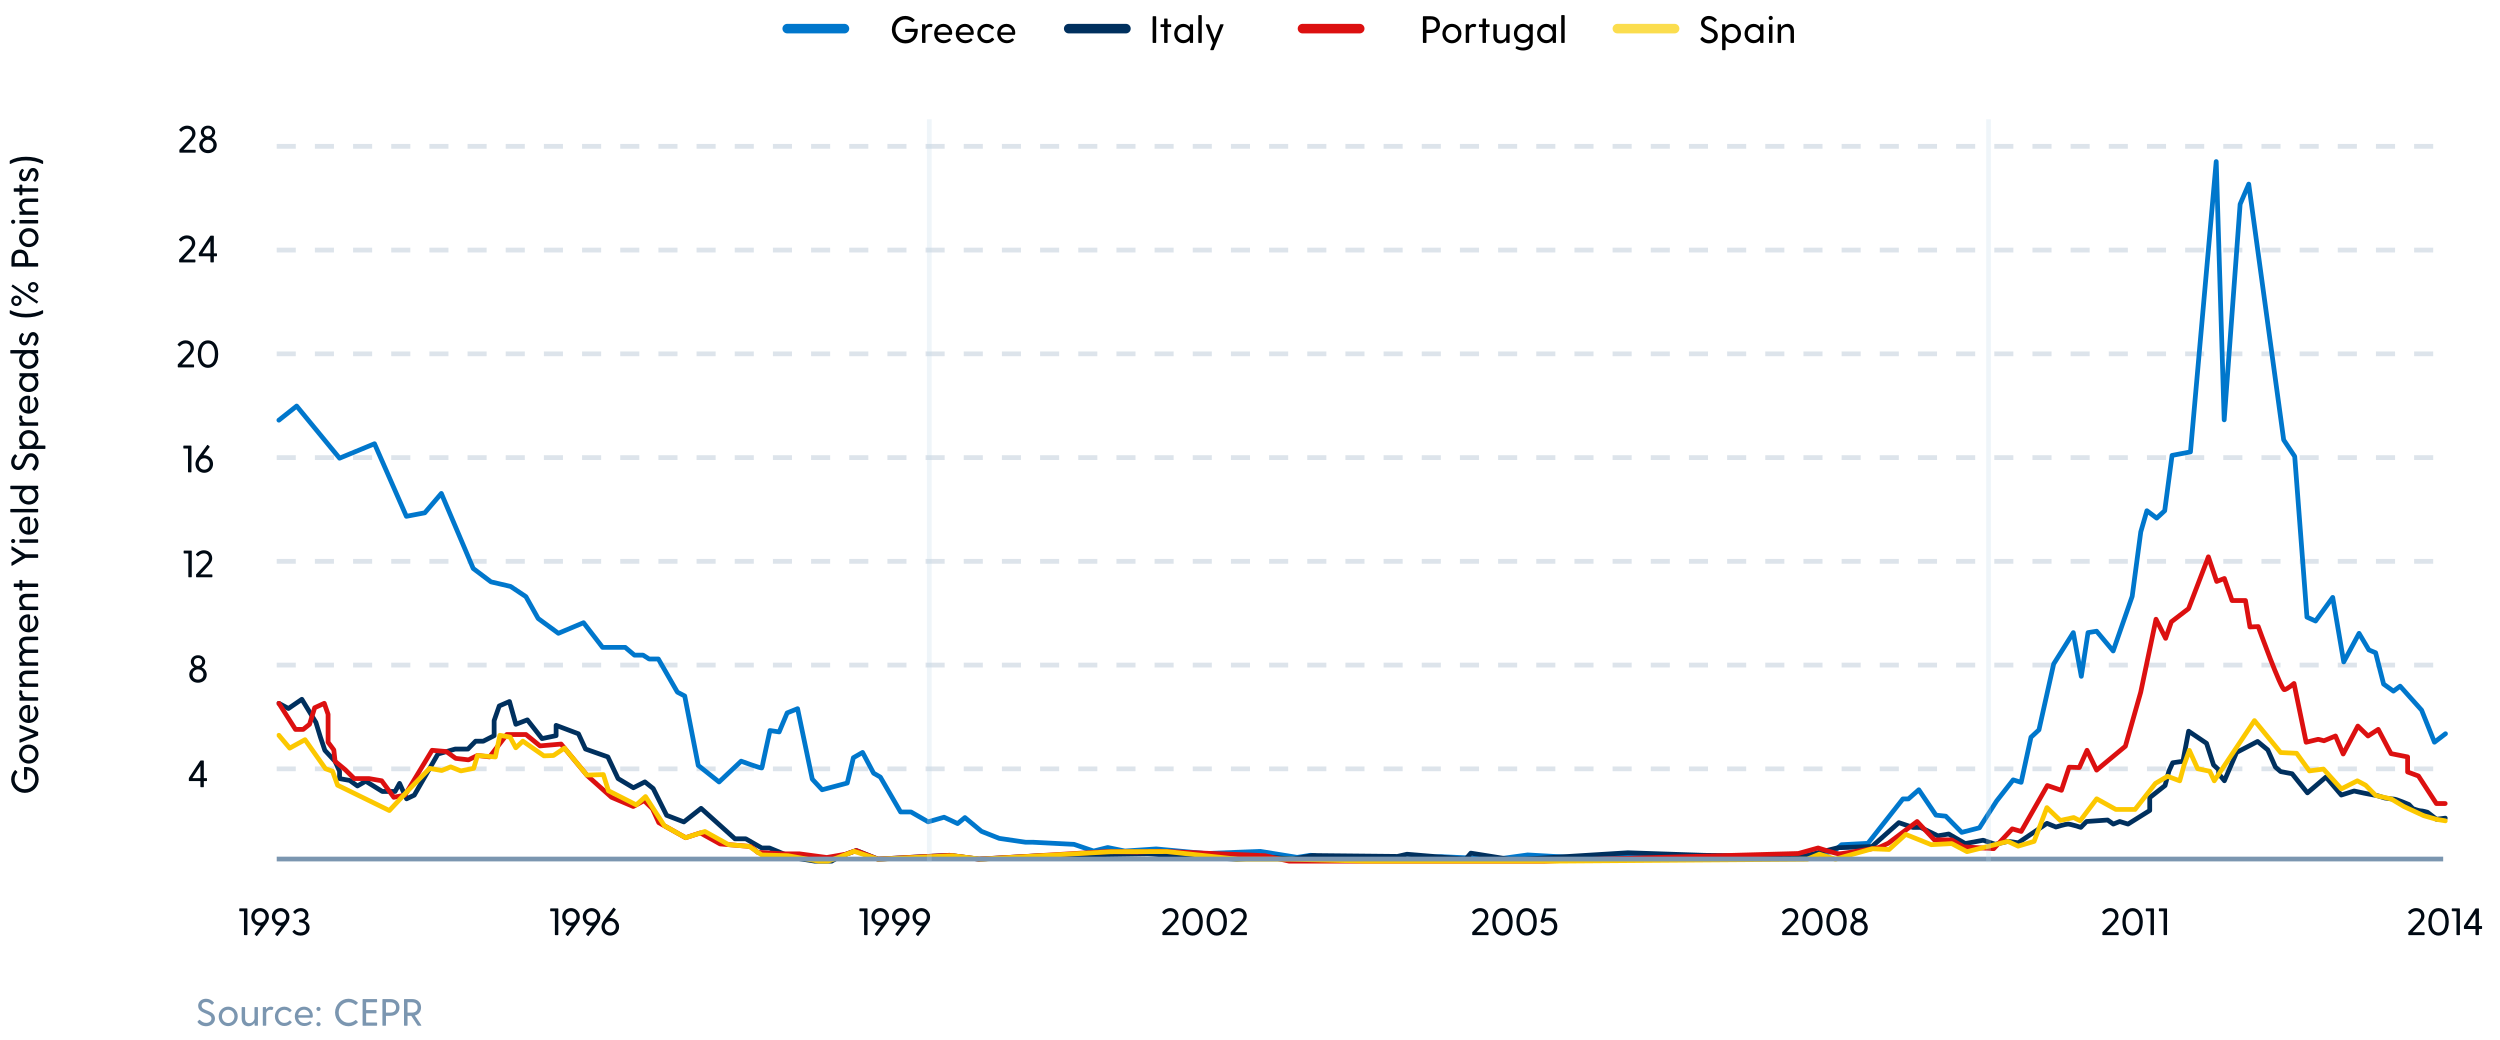 <?xml version="1.0" encoding="utf-8"?>
<svg xmlns="http://www.w3.org/2000/svg" width="524" height="218" viewBox="0 0 524 218" fill="none">
<rect width="524" height="218" fill="white"/>
<path d="M246.93 195.392H244.522L245.514 194.336C246.466 193.328 247.01 192.792 247.01 192.008C247.01 191.056 246.322 190.336 245.266 190.336C244.546 190.336 243.986 190.696 243.634 191.136C243.586 191.192 243.594 191.256 243.642 191.304L243.922 191.576C243.978 191.632 244.034 191.64 244.098 191.568C244.322 191.336 244.666 190.992 245.258 190.992C245.922 190.992 246.322 191.408 246.322 192.016C246.322 192.632 245.834 193.064 244.842 194.112L243.634 195.392V195.88C243.634 195.952 243.682 196 243.754 196H246.93C247.002 196 247.05 195.952 247.05 195.88V195.512C247.05 195.44 247.002 195.392 246.93 195.392Z" fill="#000913"/>
<path d="M249.973 190.336C248.733 190.336 247.837 191.36 247.837 193.224C247.837 195.08 248.733 196.104 249.973 196.104C251.213 196.104 252.109 195.08 252.109 193.224C252.109 191.36 251.213 190.336 249.973 190.336ZM249.973 190.992C250.877 190.992 251.413 191.864 251.413 193.224C251.413 194.576 250.877 195.448 249.973 195.448C249.061 195.448 248.525 194.576 248.525 193.224C248.525 191.864 249.061 190.992 249.973 190.992Z" fill="#000913"/>
<path d="M255.028 190.336C253.788 190.336 252.892 191.36 252.892 193.224C252.892 195.08 253.788 196.104 255.028 196.104C256.268 196.104 257.164 195.08 257.164 193.224C257.164 191.36 256.268 190.336 255.028 190.336ZM255.028 190.992C255.932 190.992 256.468 191.864 256.468 193.224C256.468 194.576 255.932 195.448 255.028 195.448C254.116 195.448 253.58 194.576 253.58 193.224C253.58 191.864 254.116 190.992 255.028 190.992Z" fill="#000913"/>
<path d="M261.235 195.392H258.827L259.819 194.336C260.771 193.328 261.315 192.792 261.315 192.008C261.315 191.056 260.627 190.336 259.571 190.336C258.851 190.336 258.291 190.696 257.939 191.136C257.891 191.192 257.899 191.256 257.947 191.304L258.227 191.576C258.283 191.632 258.339 191.64 258.403 191.568C258.627 191.336 258.971 190.992 259.563 190.992C260.227 190.992 260.627 191.408 260.627 192.016C260.627 192.632 260.139 193.064 259.147 194.112L257.939 195.392V195.88C257.939 195.952 257.987 196 258.059 196H261.235C261.307 196 261.355 195.952 261.355 195.88V195.512C261.355 195.44 261.307 195.392 261.235 195.392Z" fill="#000913"/>
<path d="M51.734 190.4H50.262C50.19 190.4 50.15 190.448 50.15 190.52V190.888C50.15 190.96 50.19 191.008 50.262 191.008H51.134V195.88C51.134 195.952 51.182 196 51.254 196H51.734C51.806 196 51.854 195.952 51.854 195.88V190.52C51.854 190.448 51.806 190.4 51.734 190.4Z" fill="#000913"/>
<path d="M54.519 190.336C53.479 190.336 52.671 191.16 52.671 192.192C52.671 193.24 53.495 194.032 54.543 194.032C54.591 194.032 54.639 194.032 54.687 194.024L53.399 195.72C53.351 195.784 53.367 195.84 53.423 195.888L53.743 196.16C53.807 196.216 53.863 196.2 53.911 196.136L55.815 193.592C56.199 193.088 56.359 192.648 56.359 192.192C56.359 191.16 55.551 190.336 54.519 190.336ZM54.519 193.384C53.863 193.384 53.367 192.88 53.367 192.192C53.367 191.496 53.863 190.992 54.519 190.992C55.167 190.992 55.663 191.496 55.663 192.192C55.663 192.88 55.167 193.384 54.519 193.384Z" fill="#000913"/>
<path d="M58.824 190.336C57.784 190.336 56.976 191.16 56.976 192.192C56.976 193.24 57.8 194.032 58.848 194.032C58.896 194.032 58.944 194.032 58.992 194.024L57.704 195.72C57.656 195.784 57.672 195.84 57.728 195.888L58.048 196.16C58.112 196.216 58.168 196.2 58.216 196.136L60.12 193.592C60.504 193.088 60.664 192.648 60.664 192.192C60.664 191.16 59.856 190.336 58.824 190.336ZM58.824 193.384C58.168 193.384 57.672 192.88 57.672 192.192C57.672 191.496 58.168 190.992 58.824 190.992C59.472 190.992 59.968 191.496 59.968 192.192C59.968 192.88 59.472 193.384 58.824 193.384Z" fill="#000913"/>
<path d="M63.808 193.008C64.336 192.76 64.648 192.328 64.648 191.784C64.648 190.936 63.904 190.336 63.032 190.336C62.408 190.336 61.864 190.64 61.504 191.072C61.456 191.128 61.464 191.192 61.512 191.24L61.784 191.496C61.84 191.552 61.896 191.568 61.96 191.496C62.176 191.248 62.512 190.984 63.008 190.984C63.544 190.984 63.992 191.296 63.992 191.84C63.992 192.328 63.624 192.728 62.8 192.752C62.72 192.752 62.68 192.808 62.68 192.88V193.216C62.68 193.288 62.72 193.336 62.8 193.336C63.64 193.36 64.184 193.736 64.184 194.408C64.184 195.032 63.712 195.448 62.968 195.448C62.368 195.448 62.024 195.184 61.8 194.944C61.736 194.88 61.68 194.888 61.624 194.944L61.344 195.2C61.296 195.248 61.288 195.312 61.336 195.368C61.704 195.816 62.264 196.104 62.976 196.104C64.088 196.104 64.888 195.4 64.888 194.448C64.888 193.736 64.432 193.248 63.808 193.008Z" fill="#000913"/>
<path d="M311.875 195.392H309.467L310.459 194.336C311.411 193.328 311.955 192.792 311.955 192.008C311.955 191.056 311.267 190.336 310.211 190.336C309.491 190.336 308.931 190.696 308.579 191.136C308.531 191.192 308.539 191.256 308.587 191.304L308.867 191.576C308.923 191.632 308.979 191.64 309.043 191.568C309.267 191.336 309.611 190.992 310.203 190.992C310.867 190.992 311.267 191.408 311.267 192.016C311.267 192.632 310.779 193.064 309.787 194.112L308.579 195.392V195.88C308.579 195.952 308.627 196 308.699 196H311.875C311.947 196 311.995 195.952 311.995 195.88V195.512C311.995 195.44 311.947 195.392 311.875 195.392Z" fill="#000913"/>
<path d="M314.919 190.336C313.679 190.336 312.783 191.36 312.783 193.224C312.783 195.08 313.679 196.104 314.919 196.104C316.159 196.104 317.055 195.08 317.055 193.224C317.055 191.36 316.159 190.336 314.919 190.336ZM314.919 190.992C315.823 190.992 316.359 191.864 316.359 193.224C316.359 194.576 315.823 195.448 314.919 195.448C314.007 195.448 313.471 194.576 313.471 193.224C313.471 191.864 314.007 190.992 314.919 190.992Z" fill="#000913"/>
<path d="M319.973 190.336C318.733 190.336 317.837 191.36 317.837 193.224C317.837 195.08 318.733 196.104 319.973 196.104C321.213 196.104 322.109 195.08 322.109 193.224C322.109 191.36 321.213 190.336 319.973 190.336ZM319.973 190.992C320.877 190.992 321.413 191.864 321.413 193.224C321.413 194.576 320.877 195.448 319.973 195.448C319.061 195.448 318.525 194.576 318.525 193.224C318.525 191.864 319.061 190.992 319.973 190.992Z" fill="#000913"/>
<path d="M324.596 192.312C324.22 192.312 323.9 192.432 323.724 192.56L324.132 191H325.972C326.044 191 326.092 190.952 326.092 190.88V190.52C326.092 190.448 326.044 190.4 325.972 190.4H323.74C323.668 190.4 323.628 190.44 323.612 190.504L322.916 193.144C322.9 193.216 322.932 193.264 322.996 193.296L323.364 193.44C323.428 193.472 323.484 193.456 323.524 193.4C323.812 193.056 324.164 192.944 324.516 192.944C325.092 192.944 325.724 193.44 325.724 194.168C325.724 194.928 325.132 195.44 324.492 195.44C323.972 195.44 323.652 195.184 323.452 194.944C323.396 194.88 323.34 194.88 323.276 194.928L322.948 195.176C322.892 195.216 322.876 195.272 322.924 195.336C323.172 195.704 323.74 196.096 324.484 196.096C325.548 196.096 326.42 195.36 326.42 194.168C326.42 193.08 325.564 192.312 324.596 192.312Z" fill="#000913"/>
<path d="M116.902 190.4H115.43C115.358 190.4 115.318 190.448 115.318 190.52V190.888C115.318 190.96 115.358 191.008 115.43 191.008H116.302V195.88C116.302 195.952 116.35 196 116.422 196H116.902C116.974 196 117.022 195.952 117.022 195.88V190.52C117.022 190.448 116.974 190.4 116.902 190.4Z" fill="#000913"/>
<path d="M119.687 190.336C118.647 190.336 117.839 191.16 117.839 192.192C117.839 193.24 118.663 194.032 119.711 194.032C119.759 194.032 119.807 194.032 119.855 194.024L118.567 195.72C118.519 195.784 118.535 195.84 118.591 195.888L118.911 196.16C118.975 196.216 119.031 196.2 119.079 196.136L120.983 193.592C121.367 193.088 121.527 192.648 121.527 192.192C121.527 191.16 120.719 190.336 119.687 190.336ZM119.687 193.384C119.031 193.384 118.535 192.88 118.535 192.192C118.535 191.496 119.031 190.992 119.687 190.992C120.335 190.992 120.831 191.496 120.831 192.192C120.831 192.88 120.335 193.384 119.687 193.384Z" fill="#000913"/>
<path d="M123.992 190.336C122.952 190.336 122.144 191.16 122.144 192.192C122.144 193.24 122.968 194.032 124.016 194.032C124.064 194.032 124.112 194.032 124.16 194.024L122.872 195.72C122.824 195.784 122.84 195.84 122.896 195.888L123.216 196.16C123.28 196.216 123.336 196.2 123.384 196.136L125.288 193.592C125.672 193.088 125.832 192.648 125.832 192.192C125.832 191.16 125.024 190.336 123.992 190.336ZM123.992 193.384C123.336 193.384 122.84 192.88 122.84 192.192C122.84 191.496 123.336 190.992 123.992 190.992C124.64 190.992 125.136 191.496 125.136 192.192C125.136 192.88 124.64 193.384 123.992 193.384Z" fill="#000913"/>
<path d="M127.89 192.408C127.842 192.408 127.794 192.408 127.746 192.416L129.034 190.72C129.082 190.656 129.066 190.6 129.01 190.552L128.69 190.28C128.626 190.224 128.57 190.24 128.522 190.304L126.618 192.848C126.234 193.352 126.074 193.792 126.074 194.248C126.074 195.28 126.882 196.104 127.914 196.104C128.954 196.104 129.762 195.28 129.762 194.248C129.762 193.2 128.938 192.408 127.89 192.408ZM127.914 195.448C127.266 195.448 126.77 194.944 126.77 194.248C126.77 193.56 127.266 193.056 127.914 193.056C128.57 193.056 129.066 193.56 129.066 194.248C129.066 194.944 128.57 195.448 127.914 195.448Z" fill="#000913"/>
<path d="M376.836 195.392H374.428L375.42 194.336C376.372 193.328 376.916 192.792 376.916 192.008C376.916 191.056 376.228 190.336 375.172 190.336C374.452 190.336 373.892 190.696 373.54 191.136C373.492 191.192 373.5 191.256 373.548 191.304L373.828 191.576C373.884 191.632 373.94 191.64 374.004 191.568C374.228 191.336 374.572 190.992 375.164 190.992C375.828 190.992 376.228 191.408 376.228 192.016C376.228 192.632 375.74 193.064 374.748 194.112L373.54 195.392V195.88C373.54 195.952 373.588 196 373.66 196H376.836C376.908 196 376.956 195.952 376.956 195.88V195.512C376.956 195.44 376.908 195.392 376.836 195.392Z" fill="#000913"/>
<path d="M379.88 190.336C378.64 190.336 377.744 191.36 377.744 193.224C377.744 195.08 378.64 196.104 379.88 196.104C381.12 196.104 382.016 195.08 382.016 193.224C382.016 191.36 381.12 190.336 379.88 190.336ZM379.88 190.992C380.784 190.992 381.32 191.864 381.32 193.224C381.32 194.576 380.784 195.448 379.88 195.448C378.968 195.448 378.432 194.576 378.432 193.224C378.432 191.864 378.968 190.992 379.88 190.992Z" fill="#000913"/>
<path d="M384.934 190.336C383.694 190.336 382.798 191.36 382.798 193.224C382.798 195.08 383.694 196.104 384.934 196.104C386.174 196.104 387.07 195.08 387.07 193.224C387.07 191.36 386.174 190.336 384.934 190.336ZM384.934 190.992C385.838 190.992 386.374 191.864 386.374 193.224C386.374 194.576 385.838 195.448 384.934 195.448C384.022 195.448 383.486 194.576 383.486 193.224C383.486 191.864 384.022 190.992 384.934 190.992Z" fill="#000913"/>
<path d="M389.653 196.104C390.645 196.104 391.485 195.44 391.485 194.416C391.485 193.672 390.997 193.112 390.429 192.888C390.885 192.64 391.157 192.192 391.157 191.712C391.157 190.992 390.565 190.336 389.653 190.336C388.741 190.336 388.149 190.992 388.149 191.712C388.149 192.192 388.421 192.64 388.885 192.888C388.309 193.112 387.821 193.672 387.821 194.416C387.821 195.44 388.661 196.104 389.653 196.104ZM389.653 192.576C389.173 192.576 388.781 192.2 388.789 191.72C388.789 191.28 389.125 190.912 389.653 190.912C390.181 190.912 390.517 191.28 390.525 191.72C390.525 192.2 390.133 192.576 389.653 192.576ZM389.653 195.448C388.997 195.448 388.525 195.024 388.525 194.4C388.525 193.728 389.045 193.296 389.653 193.296C390.269 193.296 390.789 193.728 390.789 194.4C390.789 195.032 390.309 195.448 389.653 195.448Z" fill="#000913"/>
<path d="M181.714 190.4H180.242C180.17 190.4 180.13 190.448 180.13 190.52V190.888C180.13 190.96 180.17 191.008 180.242 191.008H181.114V195.88C181.114 195.952 181.162 196 181.234 196H181.714C181.786 196 181.834 195.952 181.834 195.88V190.52C181.834 190.448 181.786 190.4 181.714 190.4Z" fill="#000913"/>
<path d="M184.499 190.336C183.459 190.336 182.651 191.16 182.651 192.192C182.651 193.24 183.475 194.032 184.523 194.032C184.571 194.032 184.619 194.032 184.667 194.024L183.379 195.72C183.331 195.784 183.347 195.84 183.403 195.888L183.723 196.16C183.787 196.216 183.843 196.2 183.891 196.136L185.795 193.592C186.179 193.088 186.339 192.648 186.339 192.192C186.339 191.16 185.531 190.336 184.499 190.336ZM184.499 193.384C183.843 193.384 183.347 192.88 183.347 192.192C183.347 191.496 183.843 190.992 184.499 190.992C185.147 190.992 185.643 191.496 185.643 192.192C185.643 192.88 185.147 193.384 184.499 193.384Z" fill="#000913"/>
<path d="M188.804 190.336C187.764 190.336 186.956 191.16 186.956 192.192C186.956 193.24 187.78 194.032 188.828 194.032C188.876 194.032 188.924 194.032 188.972 194.024L187.684 195.72C187.636 195.784 187.652 195.84 187.708 195.888L188.028 196.16C188.092 196.216 188.148 196.2 188.196 196.136L190.1 193.592C190.484 193.088 190.644 192.648 190.644 192.192C190.644 191.16 189.836 190.336 188.804 190.336ZM188.804 193.384C188.148 193.384 187.652 192.88 187.652 192.192C187.652 191.496 188.148 190.992 188.804 190.992C189.452 190.992 189.948 191.496 189.948 192.192C189.948 192.88 189.452 193.384 188.804 193.384Z" fill="#000913"/>
<path d="M193.109 190.336C192.069 190.336 191.261 191.16 191.261 192.192C191.261 193.24 192.085 194.032 193.133 194.032C193.181 194.032 193.229 194.032 193.277 194.024L191.989 195.72C191.941 195.784 191.957 195.84 192.013 195.888L192.333 196.16C192.397 196.216 192.453 196.2 192.501 196.136L194.405 193.592C194.789 193.088 194.949 192.648 194.949 192.192C194.949 191.16 194.141 190.336 193.109 190.336ZM193.109 193.384C192.453 193.384 191.957 192.88 191.957 192.192C191.957 191.496 192.453 190.992 193.109 190.992C193.757 190.992 194.253 191.496 194.253 192.192C194.253 192.88 193.757 193.384 193.109 193.384Z" fill="#000913"/>
<path d="M443.95 195.392H441.542L442.534 194.336C443.486 193.328 444.03 192.792 444.03 192.008C444.03 191.056 443.342 190.336 442.286 190.336C441.566 190.336 441.006 190.696 440.654 191.136C440.606 191.192 440.614 191.256 440.662 191.304L440.942 191.576C440.998 191.632 441.054 191.64 441.118 191.568C441.342 191.336 441.686 190.992 442.278 190.992C442.942 190.992 443.342 191.408 443.342 192.016C443.342 192.632 442.854 193.064 441.862 194.112L440.654 195.392V195.88C440.654 195.952 440.702 196 440.774 196H443.95C444.022 196 444.07 195.952 444.07 195.88V195.512C444.07 195.44 444.022 195.392 443.95 195.392Z" fill="#000913"/>
<path d="M446.993 190.336C445.753 190.336 444.857 191.36 444.857 193.224C444.857 195.08 445.753 196.104 446.993 196.104C448.233 196.104 449.129 195.08 449.129 193.224C449.129 191.36 448.233 190.336 446.993 190.336ZM446.993 190.992C447.897 190.992 448.433 191.864 448.433 193.224C448.433 194.576 447.897 195.448 446.993 195.448C446.081 195.448 445.545 194.576 445.545 193.224C445.545 191.864 446.081 190.992 446.993 190.992Z" fill="#000913"/>
<path d="M451.347 190.4H449.875C449.803 190.4 449.763 190.448 449.763 190.52V190.888C449.763 190.96 449.803 191.008 449.875 191.008H450.747V195.88C450.747 195.952 450.795 196 450.867 196H451.347C451.419 196 451.467 195.952 451.467 195.88V190.52C451.467 190.448 451.419 190.4 451.347 190.4Z" fill="#000913"/>
<path d="M454.089 190.4H452.617C452.545 190.4 452.505 190.448 452.505 190.52V190.888C452.505 190.96 452.545 191.008 452.617 191.008H453.489V195.88C453.489 195.952 453.537 196 453.609 196H454.089C454.161 196 454.209 195.952 454.209 195.88V190.52C454.209 190.448 454.161 190.4 454.089 190.4Z" fill="#000913"/>
<path d="M508.078 195.392H505.67L506.662 194.336C507.614 193.328 508.158 192.792 508.158 192.008C508.158 191.056 507.47 190.336 506.414 190.336C505.694 190.336 505.134 190.696 504.782 191.136C504.734 191.192 504.742 191.256 504.79 191.304L505.07 191.576C505.126 191.632 505.182 191.64 505.246 191.568C505.47 191.336 505.814 190.992 506.406 190.992C507.07 190.992 507.47 191.408 507.47 192.016C507.47 192.632 506.982 193.064 505.99 194.112L504.782 195.392V195.88C504.782 195.952 504.83 196 504.902 196H508.078C508.15 196 508.198 195.952 508.198 195.88V195.512C508.198 195.44 508.15 195.392 508.078 195.392Z" fill="#000913"/>
<path d="M511.122 190.336C509.882 190.336 508.986 191.36 508.986 193.224C508.986 195.08 509.882 196.104 511.122 196.104C512.362 196.104 513.258 195.08 513.258 193.224C513.258 191.36 512.362 190.336 511.122 190.336ZM511.122 190.992C512.026 190.992 512.562 191.864 512.562 193.224C512.562 194.576 512.026 195.448 511.122 195.448C510.21 195.448 509.674 194.576 509.674 193.224C509.674 191.864 510.21 190.992 511.122 190.992Z" fill="#000913"/>
<path d="M515.476 190.4H514.004C513.932 190.4 513.892 190.448 513.892 190.52V190.888C513.892 190.96 513.932 191.008 514.004 191.008H514.876V195.88C514.876 195.952 514.924 196 514.996 196H515.476C515.548 196 515.596 195.952 515.596 195.88V190.52C515.596 190.448 515.548 190.4 515.476 190.4Z" fill="#000913"/>
<path d="M520.125 194.096H519.581V190.52C519.581 190.448 519.533 190.4 519.461 190.4H518.957C518.893 190.4 518.853 190.424 518.813 190.48L516.477 194.024C516.445 194.08 516.437 194.12 516.437 194.176V194.592C516.437 194.664 516.485 194.712 516.557 194.712H518.861V195.88C518.861 195.952 518.909 196 518.981 196H519.461C519.533 196 519.581 195.952 519.581 195.88V194.712H520.125C520.197 194.712 520.245 194.664 520.245 194.592V194.216C520.245 194.144 520.197 194.096 520.125 194.096ZM518.861 194.096H517.181L518.861 191.528V194.096Z" fill="#000913"/>
<path d="M40.891 31.392H38.483L39.475 30.336C40.427 29.328 40.971 28.792 40.971 28.008C40.971 27.056 40.283 26.336 39.227 26.336C38.507 26.336 37.947 26.696 37.595 27.136C37.547 27.192 37.555 27.256 37.603 27.304L37.883 27.576C37.939 27.632 37.995 27.64 38.059 27.568C38.283 27.336 38.627 26.992 39.219 26.992C39.883 26.992 40.283 27.408 40.283 28.016C40.283 28.632 39.795 29.064 38.803 30.112L37.595 31.392V31.88C37.595 31.952 37.643 32 37.715 32H40.891C40.963 32 41.011 31.952 41.011 31.88V31.512C41.011 31.44 40.963 31.392 40.891 31.392Z" fill="#000913"/>
<path d="M43.598 32.104C44.59 32.104 45.43 31.44 45.43 30.416C45.43 29.672 44.942 29.112 44.374 28.888C44.83 28.64 45.102 28.192 45.102 27.712C45.102 26.992 44.51 26.336 43.598 26.336C42.686 26.336 42.094 26.992 42.094 27.712C42.094 28.192 42.366 28.64 42.83 28.888C42.254 29.112 41.766 29.672 41.766 30.416C41.766 31.44 42.606 32.104 43.598 32.104ZM43.598 28.576C43.118 28.576 42.726 28.2 42.734 27.72C42.734 27.28 43.07 26.912 43.598 26.912C44.126 26.912 44.462 27.28 44.47 27.72C44.47 28.2 44.078 28.576 43.598 28.576ZM43.598 31.448C42.942 31.448 42.47 31.024 42.47 30.4C42.47 29.728 42.99 29.296 43.598 29.296C44.214 29.296 44.734 29.728 44.734 30.4C44.734 31.032 44.254 31.448 43.598 31.448Z" fill="#000913"/>
<g clip-path="url(#clip0_10571_1842)">
<path d="M58 30.673L513 30.673" stroke="#7B96B0" stroke-opacity="0.25" stroke-miterlimit="10" stroke-dasharray="4 4"/>
<path d="M58 52.418L513 52.418" stroke="#7B96B0" stroke-opacity="0.25" stroke-miterlimit="10" stroke-dasharray="4 4"/>
<path d="M58 74.164L513 74.163" stroke="#7B96B0" stroke-opacity="0.25" stroke-miterlimit="10" stroke-dasharray="4 4"/>
<path d="M58 95.909L513 95.909" stroke="#7B96B0" stroke-opacity="0.25" stroke-miterlimit="10" stroke-dasharray="4 4"/>
<path d="M58 117.655L513 117.655" stroke="#7B96B0" stroke-opacity="0.25" stroke-miterlimit="10" stroke-dasharray="4 4"/>
<path d="M58 139.4L513 139.4" stroke="#7B96B0" stroke-opacity="0.25" stroke-miterlimit="10" stroke-dasharray="4 4"/>
<path d="M58 161.146L513 161.145" stroke="#7B96B0" stroke-opacity="0.25" stroke-miterlimit="10" stroke-dasharray="4 4"/>
<path d="M58.455 88.066L62.178 85.11L71.17 96.038L78.496 93.009L85.177 108.221L89.036 107.483L92.504 103.424L99.184 119.154L102.907 121.957L107.02 122.92L110.233 125.059L112.8 129.637L117.041 132.739L122.311 130.521L126.297 135.689H131.048L132.978 137.316H134.78L136.063 138.127H137.993L141.979 145.068L143.517 145.879L146.348 160.426L150.717 163.9L155.34 159.542C155.34 159.542 159.709 161.169 159.709 160.944C159.709 160.719 161.383 153.119 161.383 153.119L163.313 153.412L164.988 149.426L167.172 148.542L170.257 163.314L172.314 165.532L177.584 164.13L178.867 158.815L180.797 157.706L183.109 162.064L184.519 162.875L188.761 170.188H190.945L194.54 172.254L197.88 171.291L200.711 172.62L202.249 171.365L205.717 174.247L209.439 175.722L214.964 176.533H216.502L225.112 176.977L229.226 178.379L232.184 177.642L235.779 178.379L242.332 177.935L252.607 178.897L264.175 178.453L271.884 179.708L274.715 179.263L277.8 179.708L294.247 180.079L302.083 179.562L313.778 180.079L320.204 179.195L329.323 179.713L336.386 179.42L362.089 180.085L379.181 179.494L384.451 178.385L385.989 177.056L391.514 176.763L398.84 167.457H399.996L402.181 165.537L405.776 170.852L407.833 171.072L411.173 174.467L414.895 173.504L418.49 167.891L421.958 163.46L423.633 163.978L425.69 154.526L427.364 152.977L430.45 139.167L434.564 132.597L436.238 141.757L437.649 132.597L439.451 132.304L442.919 136.442L446.905 124.997L448.707 111.48L449.991 107.049L452.048 108.597L453.722 107.049L455.26 95.457L459.119 94.719L464.517 33.867L466.191 87.998L469.531 42.801L471.334 38.59L478.66 92.203L480.972 95.677L483.539 129.354L485.341 130.165L488.936 125.216L491.247 138.733L494.46 132.749L496.517 136.222L497.928 136.814L499.603 143.384L501.66 144.859L503.07 143.823L507.566 148.845L510.26 155.567L512.572 153.793" stroke="#0077CC" stroke-linecap="round" stroke-linejoin="round"/>
<path d="M58.455 147.422L60.457 148.5L63.27 146.575L66.219 151.424L67.156 154.5L68.094 157.272L70.232 159.579L71.17 161.656V163.194L73.309 163.581L74.92 164.737L76.658 163.738L80.135 165.893H82.811L83.748 164.198L85.222 167.431L86.833 166.662L91.785 158.046L95.398 157.005H98.074L99.685 155.352H101.296L103.571 154.196V151.042L104.645 147.966L106.784 147.04L108.122 151.811L110.534 150.885L113.61 154.808L116.559 154.191V152.036L121.246 153.804L122.72 156.995L127.408 158.648L129.547 163.188L132.759 165.114L135.171 163.884L136.91 165.27L139.722 170.889L143.335 172.275L146.949 169.429L154.048 175.816H156.323L159.672 177.741H161.283L166.107 179.739L172.269 180.739H173.88L176.019 179.509L179.495 178.28L184.046 180.079L192.884 179.588L199.045 179.279L205.207 180.079L218.058 179.358C218.058 179.358 239.747 178.971 240.548 178.971C241.349 178.971 244.562 179.279 244.562 179.279L259.288 180.079L266.25 179.661L270.938 180.079L275.07 179.316L292.89 179.509L294.902 179.049L307.216 180.079L308.29 178.819L316.19 180.079H319.667L341.219 178.74L357.283 179.279L377.798 179.535L385.27 177.678L392.369 177.427L397.994 172.426L400.943 173.426H402.554L406.167 175.194L408.442 174.807L411.919 176.805L415.669 176.114L418.208 176.962L420.884 176.345L423.023 176.653L429.048 172.573L430.923 173.342C430.923 173.342 432.934 172.725 433.462 172.725C433.99 172.725 436.138 173.415 436.138 173.415L437.34 172.186L441.754 171.877L442.955 172.725L444.293 172.186L446.031 172.725L450.582 169.879V167.185L453.795 164.648L454.596 161.645L455.397 159.877L457.536 159.569L458.737 153.26L462.487 155.797L463.961 160.338L465.035 161.337V162.184L466.237 163.644L468.776 157.717L473.19 155.41L475.329 157.178L476.94 160.793L478.014 161.719L480.426 162.179L483.639 166.181L487.525 162.869L490.738 166.641L493.414 165.794L495.552 166.254L498.365 166.793L499.839 167.253C499.839 167.253 501.177 167.483 501.714 167.483C502.251 167.483 504.927 168.639 504.927 168.639L505.728 169.487C505.728 169.487 506.929 169.947 507.339 169.947C507.748 169.947 508.813 170.256 508.813 170.256L510.688 171.715L512.536 171.485" stroke="#00305E" stroke-linecap="round" stroke-linejoin="round"/>
<path d="M58.455 147.422L61.932 152.883H63.543L64.881 151.805L65.955 148.343L67.966 147.417L68.767 149.724V155.572L69.968 157.188L70.232 159.574L72.371 161.342L74.246 163.188H77.322L79.998 163.649L82.537 167.111L84.868 166.662L90.565 157.261L93.541 157.523L95.525 158.956L98.201 159.265L100.076 158.339L102.615 158.648L106.229 153.955H110.242L113.191 156.341L117.605 155.954L123.094 162.571L128.181 167.111L132.732 169.037L135.007 167.807L136.746 169.502L138.084 172.426L143.708 175.581L146.785 174.581L150.935 176.888L157.361 177.427L158.835 178.656L164.214 178.965H167.536L173.297 179.734L177.265 179.043L179.45 178.269L184.001 180.069L198.991 179.268L205.152 180.069L215.364 179.493L231.929 178.499L238.491 178.578L243.178 178.426L265.131 179.352L271.293 180.738H317.082L335.021 180.079L376.924 178.892L381.074 177.736C381.074 177.736 384.824 178.965 385.489 178.965C386.153 178.965 393.789 177.657 393.789 177.657L395.801 176.731L401.826 172.191L405.439 176.036H409.052L411.592 177.495L417.881 177.882L421.767 173.729L423.642 174.268L429.13 164.648L432.079 165.647L433.69 160.798L435.829 160.876L437.44 157.261L439.451 161.415L445.476 156.414L448.689 145.105L451.902 129.793L453.913 133.795L455.115 130.332L458.728 127.56L462.878 116.71L464.617 121.868L466.228 121.251L467.839 125.87H470.651L471.588 131.41L473.327 131.331C473.327 131.331 478.151 144.717 478.815 144.566C479.479 144.414 480.826 143.258 480.826 143.258L483.366 155.572L485.905 154.955L487.106 155.263L489.518 154.264L491.129 158.036L494.205 152.187L496.344 154.264L498.483 152.878L501.159 157.957L504.636 158.648V161.802L506.911 162.649L510.661 168.419H512.509" stroke="#DC1010" stroke-linecap="round" stroke-linejoin="round"/>
<path d="M58.455 154.118L60.721 156.812L63.934 155.038L68.221 161.117L69.695 161.656L70.76 164.58L81.609 169.889L85.35 165.888L90.055 161.044L92.585 161.504L94.46 160.735L96.599 161.582L99.284 161.044L100.085 158.35L103.835 158.658L104.772 154.118L106.911 154.5L108.113 156.733L109.587 155.347L114.01 158.428L116.013 158.35L118.315 156.801L123.012 162.461L126.461 162.351L127.526 165.736L133.369 168.707L135.299 166.965L139.258 173.08L143.727 175.586L147.749 174.278L152.719 177.04L157.051 177.406L159.663 179.201L165.161 179.357L172.915 180.738L175.454 179.818L179.022 178.437L184.028 180.079L199.61 179.357L205.58 180.079L232.894 178.52L244.562 178.489L259.27 180.079H270.382L295.284 180.738L378.817 180.079L381.338 179.033L384.715 180.079L392.406 177.903L395.955 178.05L399.441 174.89L404.793 177.045L409.08 176.815L412.292 178.51L420.857 176.355L423.005 177.354L426.345 176.355L429.03 169.277L431.842 171.971L434.646 171.354L435.993 172.044L439.469 167.431L443.483 169.659H447.506L451.784 164.198L454.314 162.712L456.871 163.659L457.809 160.275L458.883 157.272L460.621 161.117L463.17 161.656L464.107 163.659L472.535 151.037L478.023 157.732L481.372 157.889L484.048 161.582L486.997 161.195L490.747 165.349L494.096 163.659L495.835 164.58L497.974 166.735L501.223 167.473L503.862 169.047L508.012 170.967L510.697 171.736L512.545 172.044" stroke="#FCC800" stroke-linecap="round" stroke-linejoin="round"/>
<path d="M58 180.055H512.09" stroke="#7B96B0" stroke-miterlimit="10"/>
<path opacity="0.25" d="M194.786 25V180.738" stroke="#C3D9E9" stroke-miterlimit="10"/>
<path opacity="0.25" d="M416.798 25V180.738" stroke="#C3D9E9" stroke-miterlimit="10"/>
</g>
<path d="M40.84 54.392H38.432L39.424 53.336C40.376 52.328 40.92 51.792 40.92 51.008C40.92 50.056 40.232 49.336 39.176 49.336C38.456 49.336 37.896 49.696 37.544 50.136C37.496 50.192 37.504 50.256 37.552 50.304L37.832 50.576C37.888 50.632 37.944 50.64 38.008 50.568C38.232 50.336 38.576 49.992 39.168 49.992C39.832 49.992 40.232 50.408 40.232 51.016C40.232 51.632 39.744 52.064 38.752 53.112L37.544 54.392V54.88C37.544 54.952 37.592 55 37.664 55H40.84C40.912 55 40.96 54.952 40.96 54.88V54.512C40.96 54.44 40.912 54.392 40.84 54.392Z" fill="#000913"/>
<path d="M45.364 53.096H44.819V49.52C44.819 49.448 44.772 49.4 44.7 49.4H44.196C44.132 49.4 44.092 49.424 44.051 49.48L41.715 53.024C41.684 53.08 41.675 53.12 41.675 53.176V53.592C41.675 53.664 41.724 53.712 41.795 53.712H44.099V54.88C44.099 54.952 44.148 55 44.219 55H44.7C44.772 55 44.819 54.952 44.819 54.88V53.712H45.364C45.435 53.712 45.483 53.664 45.483 53.592V53.216C45.483 53.144 45.435 53.096 45.364 53.096ZM44.099 53.096H42.419L44.099 50.528V53.096Z" fill="#000913"/>
<path d="M40.555 76.392H38.147L39.139 75.336C40.091 74.328 40.635 73.792 40.635 73.008C40.635 72.056 39.947 71.336 38.891 71.336C38.171 71.336 37.611 71.696 37.259 72.136C37.211 72.192 37.219 72.256 37.267 72.304L37.547 72.576C37.603 72.632 37.659 72.64 37.723 72.568C37.947 72.336 38.291 71.992 38.883 71.992C39.547 71.992 39.947 72.408 39.947 73.016C39.947 73.632 39.459 74.064 38.467 75.112L37.259 76.392V76.88C37.259 76.952 37.307 77 37.379 77H40.555C40.627 77 40.675 76.952 40.675 76.88V76.512C40.675 76.44 40.627 76.392 40.555 76.392Z" fill="#000913"/>
<path d="M43.598 71.336C42.358 71.336 41.462 72.36 41.462 74.224C41.462 76.08 42.358 77.104 43.598 77.104C44.838 77.104 45.734 76.08 45.734 74.224C45.734 72.36 44.838 71.336 43.598 71.336ZM43.598 71.992C44.502 71.992 45.038 72.864 45.038 74.224C45.038 75.576 44.502 76.448 43.598 76.448C42.686 76.448 42.15 75.576 42.15 74.224C42.15 72.864 42.686 71.992 43.598 71.992Z" fill="#000913"/>
<path d="M40.007 93.4H38.535C38.463 93.4 38.423 93.448 38.423 93.52V93.888C38.423 93.96 38.463 94.008 38.535 94.008H39.407V98.88C39.407 98.952 39.455 99 39.527 99H40.007C40.079 99 40.127 98.952 40.127 98.88V93.52C40.127 93.448 40.079 93.4 40.007 93.4Z" fill="#000913"/>
<path d="M42.784 95.408C42.736 95.408 42.688 95.408 42.64 95.416L43.928 93.72C43.976 93.656 43.96 93.6 43.904 93.552L43.584 93.28C43.52 93.224 43.464 93.24 43.416 93.304L41.512 95.848C41.128 96.352 40.968 96.792 40.968 97.248C40.968 98.28 41.776 99.104 42.808 99.104C43.848 99.104 44.656 98.28 44.656 97.248C44.656 96.2 43.832 95.408 42.784 95.408ZM42.808 98.448C42.16 98.448 41.664 97.944 41.664 97.248C41.664 96.56 42.16 96.056 42.808 96.056C43.464 96.056 43.96 96.56 43.96 97.248C43.96 97.944 43.464 98.448 42.808 98.448Z" fill="#000913"/>
<path d="M40.074 115.4H38.602C38.53 115.4 38.49 115.448 38.49 115.52V115.888C38.49 115.96 38.53 116.008 38.602 116.008H39.474V120.88C39.474 120.952 39.522 121 39.594 121H40.074C40.146 121 40.194 120.952 40.194 120.88V115.52C40.194 115.448 40.146 115.4 40.074 115.4Z" fill="#000913"/>
<path d="M44.395 120.392H41.987L42.979 119.336C43.931 118.328 44.475 117.792 44.475 117.008C44.475 116.056 43.787 115.336 42.731 115.336C42.011 115.336 41.451 115.696 41.099 116.136C41.051 116.192 41.059 116.256 41.107 116.304L41.387 116.576C41.443 116.632 41.499 116.64 41.563 116.568C41.787 116.336 42.131 115.992 42.723 115.992C43.387 115.992 43.787 116.408 43.787 117.016C43.787 117.632 43.299 118.064 42.307 119.112L41.099 120.392V120.88C41.099 120.952 41.147 121 41.219 121H44.395C44.467 121 44.515 120.952 44.515 120.88V120.512C44.515 120.44 44.467 120.392 44.395 120.392Z" fill="#000913"/>
<path d="M41.501 143.104C42.493 143.104 43.333 142.44 43.333 141.416C43.333 140.672 42.845 140.112 42.277 139.888C42.733 139.64 43.005 139.192 43.005 138.712C43.005 137.992 42.413 137.336 41.501 137.336C40.589 137.336 39.997 137.992 39.997 138.712C39.997 139.192 40.269 139.64 40.733 139.888C40.157 140.112 39.669 140.672 39.669 141.416C39.669 142.44 40.509 143.104 41.501 143.104ZM41.501 139.576C41.021 139.576 40.629 139.2 40.637 138.72C40.637 138.28 40.973 137.912 41.501 137.912C42.029 137.912 42.365 138.28 42.373 138.72C42.373 139.2 41.981 139.576 41.501 139.576ZM41.501 142.448C40.845 142.448 40.373 142.024 40.373 141.4C40.373 140.728 40.893 140.296 41.501 140.296C42.117 140.296 42.637 140.728 42.637 141.4C42.637 142.032 42.157 142.448 41.501 142.448Z" fill="#000913"/>
<path d="M43.266 163.096H42.722V159.52C42.722 159.448 42.674 159.4 42.602 159.4H42.098C42.034 159.4 41.994 159.424 41.954 159.48L39.618 163.024C39.586 163.08 39.578 163.12 39.578 163.176V163.592C39.578 163.664 39.626 163.712 39.698 163.712H42.002V164.88C42.002 164.952 42.05 165 42.122 165H42.602C42.674 165 42.722 164.952 42.722 164.88V163.712H43.266C43.338 163.712 43.386 163.664 43.386 163.592V163.216C43.386 163.144 43.338 163.096 43.266 163.096ZM42.002 163.096H40.322L42.002 160.528V163.096Z" fill="#000913"/>
<path d="M192.236 6.032H189.852C189.78 6.032 189.732 6.08 189.732 6.152V6.576C189.732 6.648 189.78 6.696 189.852 6.696H191.644C191.604 7.664 190.86 8.376 189.772 8.376C188.588 8.376 187.692 7.44 187.692 6.2C187.692 4.992 188.62 4.064 189.764 4.064C190.332 4.064 190.796 4.28 191.188 4.608C191.244 4.656 191.3 4.664 191.356 4.608L191.676 4.272C191.732 4.216 191.724 4.16 191.668 4.104C191.164 3.656 190.516 3.336 189.764 3.336C188.172 3.336 186.932 4.616 186.932 6.2C186.932 7.816 188.156 9.104 189.78 9.104C191.372 9.104 192.356 7.944 192.356 6.464V6.152C192.356 6.08 192.308 6.032 192.236 6.032Z" fill="black"/>
<path d="M195.438 5.136C195.326 5.048 195.15 4.992 194.95 4.992C194.51 4.992 194.19 5.224 193.974 5.56L193.942 5.2C193.934 5.128 193.894 5.08 193.822 5.08H193.382C193.31 5.08 193.262 5.128 193.262 5.2V8.88C193.262 8.952 193.31 9 193.382 9H193.862C193.934 9 193.982 8.952 193.982 8.88V6.52C193.982 6.016 194.35 5.648 194.838 5.648C194.998 5.648 195.078 5.68 195.15 5.696C195.23 5.712 195.278 5.704 195.31 5.632L195.462 5.272C195.494 5.208 195.486 5.168 195.438 5.136Z" fill="black"/>
<path d="M197.734 5C196.598 5 195.798 5.896 195.798 7.024C195.798 8.152 196.622 9.056 197.798 9.056C198.382 9.056 198.894 8.84 199.262 8.456C199.326 8.392 199.318 8.336 199.262 8.272L199.054 8.08C198.99 8.024 198.942 8.04 198.886 8.088C198.622 8.296 198.318 8.432 197.878 8.432C197.102 8.432 196.606 7.968 196.502 7.304H199.334C199.542 7.304 199.574 7.168 199.574 6.888C199.574 5.896 198.862 5 197.734 5ZM197.734 5.632C198.406 5.632 198.894 6.12 198.942 6.784H196.502C196.582 6.104 197.062 5.632 197.734 5.632Z" fill="black"/>
<path d="M202.258 5C201.122 5 200.322 5.896 200.322 7.024C200.322 8.152 201.146 9.056 202.322 9.056C202.906 9.056 203.418 8.84 203.786 8.456C203.85 8.392 203.842 8.336 203.786 8.272L203.578 8.08C203.514 8.024 203.466 8.04 203.41 8.088C203.146 8.296 202.842 8.432 202.402 8.432C201.626 8.432 201.13 7.968 201.026 7.304H203.858C204.066 7.304 204.098 7.168 204.098 6.888C204.098 5.896 203.386 5 202.258 5ZM202.258 5.632C202.93 5.632 203.418 6.12 203.466 6.784H201.026C201.106 6.104 201.586 5.632 202.258 5.632Z" fill="black"/>
<path d="M206.829 8.4C206.069 8.4 205.533 7.8 205.533 7.04C205.533 6.256 206.069 5.656 206.829 5.656C207.373 5.656 207.629 5.912 207.861 6.12C207.925 6.176 207.981 6.176 208.037 6.12L208.309 5.864C208.357 5.816 208.365 5.752 208.317 5.696C207.949 5.272 207.437 5 206.821 5C205.693 5 204.845 5.904 204.845 7.04C204.845 8.152 205.693 9.056 206.821 9.056C207.453 9.056 207.973 8.784 208.341 8.36C208.389 8.304 208.381 8.24 208.333 8.192L208.061 7.936C208.005 7.88 207.949 7.872 207.885 7.936C207.661 8.152 207.389 8.4 206.829 8.4Z" fill="black"/>
<path d="M210.953 5C209.817 5 209.017 5.896 209.017 7.024C209.017 8.152 209.841 9.056 211.017 9.056C211.601 9.056 212.113 8.84 212.481 8.456C212.545 8.392 212.537 8.336 212.481 8.272L212.273 8.08C212.209 8.024 212.161 8.04 212.105 8.088C211.841 8.296 211.537 8.432 211.097 8.432C210.321 8.432 209.825 7.968 209.721 7.304H212.553C212.761 7.304 212.793 7.168 212.793 6.888C212.793 5.896 212.081 5 210.953 5ZM210.953 5.632C211.625 5.632 212.113 6.12 212.161 6.784H209.721C209.801 6.104 210.281 5.632 210.953 5.632Z" fill="black"/>
<path fill-rule="evenodd" clip-rule="evenodd" d="M164 6C164 5.448 164.448 5 165 5L177 5C177.552 5 178 5.448 178 6C178 6.552 177.552 7 177 7L165 7C164.448 7 164 6.552 164 6Z" fill="#0077CC"/>
<path d="M241.592 3.52V8.88C241.592 8.952 241.64 9 241.712 9H242.216C242.288 9 242.336 8.952 242.336 8.88V3.52C242.336 3.448 242.288 3.4 242.216 3.4H241.712C241.64 3.4 241.592 3.448 241.592 3.52Z" fill="black"/>
<path d="M245.362 5.08H244.722V4C244.722 3.928 244.674 3.88 244.602 3.88H244.122C244.05 3.88 244.002 3.928 244.002 4V5.08H243.362C243.29 5.08 243.242 5.128 243.242 5.2V5.56C243.242 5.632 243.29 5.68 243.362 5.68H244.002V8.88C244.002 8.952 244.05 9 244.122 9H244.602C244.674 9 244.722 8.952 244.722 8.88V5.68H245.362C245.434 5.68 245.482 5.632 245.482 5.56V5.2C245.482 5.128 245.434 5.08 245.362 5.08Z" fill="black"/>
<path d="M249.943 5.08H249.519C249.447 5.08 249.407 5.128 249.399 5.2L249.367 5.688C249.071 5.272 248.615 5 248.023 5C246.911 5 246.111 5.904 246.111 7.048C246.111 8.152 246.911 9.056 248.023 9.056C248.615 9.056 249.063 8.8 249.359 8.408L249.399 8.88C249.407 8.952 249.447 9 249.519 9H249.943C250.015 9 250.063 8.952 250.063 8.88V5.2C250.063 5.128 250.015 5.08 249.943 5.08ZM248.095 8.4C247.351 8.4 246.799 7.808 246.799 7.04C246.799 6.24 247.351 5.656 248.095 5.656C248.839 5.656 249.375 6.28 249.375 7.04C249.375 7.808 248.839 8.4 248.095 8.4Z" fill="black"/>
<path d="M251.168 3.28V8.88C251.168 8.952 251.216 9 251.288 9H251.768C251.84 9 251.888 8.952 251.888 8.88V3.28C251.888 3.208 251.84 3.16 251.768 3.16H251.288C251.216 3.16 251.168 3.208 251.168 3.28Z" fill="black"/>
<path d="M256.366 5.08H255.87C255.806 5.08 255.75 5.112 255.726 5.176L254.59 8.176L253.454 5.176C253.43 5.112 253.374 5.08 253.31 5.08H252.822C252.734 5.08 252.694 5.128 252.726 5.216L254.23 9.016L253.678 10.384C253.638 10.472 253.686 10.52 253.774 10.52H254.254C254.318 10.52 254.374 10.488 254.398 10.424L256.462 5.216C256.494 5.128 256.454 5.08 256.366 5.08Z" fill="black"/>
<path fill-rule="evenodd" clip-rule="evenodd" d="M223 6C223 5.448 223.448 5 224 5L236 5C236.552 5 237 5.448 237 6C237 6.552 236.552 7 236 7L224 7C223.448 7 223 6.552 223 6Z" fill="#00305E"/>
<path d="M299.906 3.4H298.362C298.29 3.4 298.242 3.448 298.242 3.52V8.88C298.242 8.952 298.29 9 298.362 9H298.866C298.938 9 298.986 8.952 298.986 8.88V6.92H299.906C301.146 6.92 301.818 6.168 301.818 5.16C301.818 4.144 301.146 3.4 299.906 3.4ZM299.874 6.24H298.986V4.08H299.874C300.538 4.08 301.098 4.368 301.098 5.16C301.098 5.952 300.538 6.24 299.874 6.24Z" fill="black"/>
<path d="M304.315 9.08C305.443 9.08 306.315 8.184 306.315 7.04C306.315 5.888 305.443 4.992 304.315 4.992C303.195 4.992 302.323 5.888 302.323 7.04C302.323 8.184 303.195 9.08 304.315 9.08ZM304.315 8.424C303.587 8.424 303.011 7.84 303.011 7.04C303.011 6.232 303.587 5.648 304.315 5.648C305.051 5.648 305.619 6.232 305.619 7.04C305.619 7.84 305.051 8.424 304.315 8.424Z" fill="black"/>
<path d="M309.393 5.136C309.281 5.048 309.105 4.992 308.905 4.992C308.465 4.992 308.145 5.224 307.929 5.56L307.897 5.2C307.889 5.128 307.849 5.08 307.777 5.08H307.337C307.265 5.08 307.217 5.128 307.217 5.2V8.88C307.217 8.952 307.265 9 307.337 9H307.817C307.889 9 307.937 8.952 307.937 8.88V6.52C307.937 6.016 308.305 5.648 308.793 5.648C308.953 5.648 309.033 5.68 309.105 5.696C309.185 5.712 309.233 5.704 309.265 5.632L309.417 5.272C309.449 5.208 309.441 5.168 309.393 5.136Z" fill="black"/>
<path d="M312.098 5.08H311.458V4C311.458 3.928 311.41 3.88 311.338 3.88H310.858C310.786 3.88 310.738 3.928 310.738 4V5.08H310.098C310.026 5.08 309.978 5.128 309.978 5.2V5.56C309.978 5.632 310.026 5.68 310.098 5.68H310.738V8.88C310.738 8.952 310.786 9 310.858 9H311.338C311.41 9 311.458 8.952 311.458 8.88V5.68H312.098C312.17 5.68 312.218 5.632 312.218 5.56V5.2C312.218 5.128 312.17 5.08 312.098 5.08Z" fill="black"/>
<path d="M316.293 5.08H315.813C315.741 5.08 315.693 5.128 315.693 5.2V7.544C315.693 7.8 315.317 8.456 314.613 8.456C314.085 8.456 313.725 8.112 313.725 7.424V5.2C313.725 5.128 313.677 5.08 313.605 5.08H313.125C313.053 5.08 313.005 5.128 313.005 5.2V7.504C313.005 8.552 313.573 9.104 314.461 9.104C315.013 9.104 315.421 8.808 315.693 8.408L315.725 8.88C315.733 8.952 315.773 9 315.845 9H316.293C316.365 9 316.413 8.952 316.413 8.88V5.2C316.413 5.128 316.365 5.08 316.293 5.08Z" fill="black"/>
<path d="M321.147 5.08H320.707C320.635 5.08 320.595 5.128 320.587 5.2L320.563 5.656C320.259 5.264 319.803 5 319.227 5C318.115 5 317.315 5.904 317.315 7.008C317.315 8.112 318.115 9.016 319.227 9.016C319.827 9.016 320.275 8.736 320.579 8.336V8.92C320.579 9.696 319.843 9.968 319.211 9.968C318.691 9.968 318.323 9.856 317.987 9.68C317.923 9.648 317.867 9.664 317.827 9.728L317.675 10.008C317.643 10.072 317.651 10.136 317.715 10.176C318.091 10.424 318.635 10.584 319.259 10.584C320.163 10.584 321.267 10.152 321.267 8.928V5.2C321.267 5.128 321.219 5.08 321.147 5.08ZM319.299 8.36C318.555 8.36 318.003 7.76 318.003 7C318.003 6.248 318.555 5.648 319.299 5.648C320.035 5.648 320.579 6.28 320.579 7C320.579 7.72 320.035 8.36 319.299 8.36Z" fill="black"/>
<path d="M326.007 5.08H325.583C325.511 5.08 325.471 5.128 325.463 5.2L325.431 5.688C325.135 5.272 324.679 5 324.087 5C322.975 5 322.175 5.904 322.175 7.048C322.175 8.152 322.975 9.056 324.087 9.056C324.679 9.056 325.127 8.8 325.423 8.408L325.463 8.88C325.471 8.952 325.511 9 325.583 9H326.007C326.079 9 326.127 8.952 326.127 8.88V5.2C326.127 5.128 326.079 5.08 326.007 5.08ZM324.159 8.4C323.415 8.4 322.863 7.808 322.863 7.04C322.863 6.24 323.415 5.656 324.159 5.656C324.903 5.656 325.439 6.28 325.439 7.04C325.439 7.808 324.903 8.4 324.159 8.4Z" fill="black"/>
<path d="M327.232 3.28V8.88C327.232 8.952 327.28 9 327.352 9H327.832C327.904 9 327.952 8.952 327.952 8.88V3.28C327.952 3.208 327.904 3.16 327.832 3.16H327.352C327.28 3.16 327.232 3.208 327.232 3.28Z" fill="black"/>
<path fill-rule="evenodd" clip-rule="evenodd" d="M272 6C272 5.448 272.448 5 273 5L285 5C285.552 5 286 5.448 286 6C286 6.552 285.552 7 285 7L273 7C272.448 7 272 6.552 272 6Z" fill="#DC1010"/>
<path d="M357.256 4.808C357.256 4.32 357.656 4.024 358.192 4.024C358.656 4.024 359 4.216 359.368 4.56C359.424 4.616 359.48 4.608 359.536 4.544L359.8 4.256C359.856 4.192 359.856 4.144 359.8 4.088C359.4 3.624 358.808 3.336 358.184 3.336C357.264 3.336 356.536 3.936 356.536 4.8C356.536 6.608 359.32 6.232 359.32 7.488C359.32 8 358.872 8.4 358.208 8.4C357.648 8.4 357.256 8.12 356.904 7.784C356.848 7.728 356.784 7.728 356.736 7.776L356.44 8.08C356.384 8.128 356.376 8.176 356.416 8.24C356.736 8.736 357.416 9.096 358.208 9.096C359.2 9.096 360.056 8.44 360.056 7.52C360.056 5.616 357.256 6.04 357.256 4.808Z" fill="black"/>
<path d="M362.997 5C362.405 5 361.949 5.272 361.653 5.688L361.621 5.2C361.613 5.128 361.573 5.08 361.501 5.08H361.077C361.005 5.08 360.957 5.128 360.957 5.2V10.4C360.957 10.472 361.005 10.52 361.077 10.52H361.557C361.629 10.52 361.677 10.472 361.677 10.4V8.424C361.973 8.8 362.413 9.056 362.997 9.056C364.109 9.056 364.909 8.152 364.909 7.048C364.909 5.904 364.109 5 362.997 5ZM362.925 8.4C362.181 8.4 361.645 7.808 361.645 7.04C361.645 6.28 362.181 5.656 362.925 5.656C363.669 5.656 364.221 6.24 364.221 7.04C364.221 7.808 363.669 8.4 362.925 8.4Z" fill="black"/>
<path d="M369.49 5.08H369.066C368.994 5.08 368.954 5.128 368.946 5.2L368.914 5.688C368.618 5.272 368.162 5 367.57 5C366.458 5 365.658 5.904 365.658 7.048C365.658 8.152 366.458 9.056 367.57 9.056C368.162 9.056 368.61 8.8 368.906 8.408L368.946 8.88C368.954 8.952 368.994 9 369.066 9H369.49C369.562 9 369.61 8.952 369.61 8.88V5.2C369.61 5.128 369.562 5.08 369.49 5.08ZM367.642 8.4C366.898 8.4 366.346 7.808 366.346 7.04C366.346 6.24 366.898 5.656 367.642 5.656C368.386 5.656 368.922 6.28 368.922 7.04C368.922 7.808 368.386 8.4 367.642 8.4Z" fill="black"/>
<path d="M371.147 4.192C371.395 4.192 371.579 4 371.579 3.76C371.579 3.512 371.395 3.32 371.147 3.32C370.899 3.32 370.715 3.512 370.715 3.76C370.715 4 370.899 4.192 371.147 4.192ZM370.787 5.2V8.88C370.787 8.952 370.835 9 370.907 9H371.387C371.459 9 371.507 8.952 371.507 8.88V5.2C371.507 5.128 371.459 5.08 371.387 5.08H370.907C370.835 5.08 370.787 5.128 370.787 5.2Z" fill="black"/>
<path d="M374.63 4.992C374.038 4.992 373.606 5.32 373.326 5.736L373.294 5.2C373.286 5.128 373.246 5.08 373.174 5.08H372.726C372.654 5.08 372.606 5.128 372.606 5.2V8.88C372.606 8.952 372.654 9 372.726 9H373.206C373.278 9 373.326 8.952 373.326 8.88V6.528C373.326 6.36 373.71 5.64 374.438 5.64C374.95 5.64 375.294 5.976 375.294 6.656V8.88C375.294 8.952 375.342 9 375.414 9H375.894C375.966 9 376.014 8.952 376.014 8.88V6.576C376.014 5.528 375.446 4.992 374.63 4.992Z" fill="black"/>
<path fill-rule="evenodd" clip-rule="evenodd" d="M338 6C338 5.448 338.448 5 339 5L351 5C351.552 5 352 5.448 352 6C352 6.553 351.552 7 351 7L339 7C338.448 7 338 6.553 338 6Z" fill="#FBDD4E"/>
<path d="M42.256 210.808C42.256 210.32 42.656 210.024 43.192 210.024C43.656 210.024 44 210.216 44.368 210.56C44.424 210.616 44.48 210.608 44.536 210.544L44.8 210.256C44.856 210.192 44.856 210.144 44.8 210.088C44.4 209.624 43.808 209.336 43.184 209.336C42.264 209.336 41.536 209.936 41.536 210.8C41.536 212.608 44.32 212.232 44.32 213.488C44.32 214 43.872 214.4 43.208 214.4C42.648 214.4 42.256 214.12 41.904 213.784C41.848 213.728 41.784 213.728 41.736 213.776L41.44 214.08C41.384 214.128 41.376 214.176 41.416 214.24C41.736 214.736 42.416 215.096 43.208 215.096C44.2 215.096 45.056 214.44 45.056 213.52C45.056 211.616 42.256 212.04 42.256 210.808Z" fill="#7B96B0"/>
<path d="M47.829 215.08C48.957 215.08 49.829 214.184 49.829 213.04C49.829 211.888 48.957 210.992 47.829 210.992C46.709 210.992 45.837 211.888 45.837 213.04C45.837 214.184 46.709 215.08 47.829 215.08ZM47.829 214.424C47.101 214.424 46.525 213.84 46.525 213.04C46.525 212.232 47.101 211.648 47.829 211.648C48.565 211.648 49.133 212.232 49.133 213.04C49.133 213.84 48.565 214.424 47.829 214.424Z" fill="#7B96B0"/>
<path d="M53.94 211.08H53.46C53.388 211.08 53.34 211.128 53.34 211.2V213.544C53.34 213.8 52.964 214.456 52.26 214.456C51.732 214.456 51.372 214.112 51.372 213.424V211.2C51.372 211.128 51.324 211.08 51.252 211.08H50.772C50.7 211.08 50.652 211.128 50.652 211.2V213.504C50.652 214.552 51.22 215.104 52.108 215.104C52.66 215.104 53.068 214.808 53.34 214.408L53.372 214.88C53.38 214.952 53.42 215 53.492 215H53.94C54.012 215 54.06 214.952 54.06 214.88V211.2C54.06 211.128 54.012 211.08 53.94 211.08Z" fill="#7B96B0"/>
<path d="M57.258 211.136C57.146 211.048 56.97 210.992 56.77 210.992C56.33 210.992 56.01 211.224 55.794 211.56L55.762 211.2C55.754 211.128 55.714 211.08 55.642 211.08H55.202C55.13 211.08 55.082 211.128 55.082 211.2V214.88C55.082 214.952 55.13 215 55.202 215H55.682C55.754 215 55.802 214.952 55.802 214.88V212.52C55.802 212.016 56.17 211.648 56.658 211.648C56.818 211.648 56.898 211.68 56.97 211.696C57.05 211.712 57.098 211.704 57.13 211.632L57.282 211.272C57.314 211.208 57.306 211.168 57.258 211.136Z" fill="#7B96B0"/>
<path d="M59.603 214.4C58.843 214.4 58.307 213.8 58.307 213.04C58.307 212.256 58.843 211.656 59.603 211.656C60.147 211.656 60.403 211.912 60.635 212.12C60.699 212.176 60.755 212.176 60.811 212.12L61.083 211.864C61.131 211.816 61.139 211.752 61.091 211.696C60.723 211.272 60.211 211 59.595 211C58.467 211 57.619 211.904 57.619 213.04C57.619 214.152 58.467 215.056 59.595 215.056C60.227 215.056 60.747 214.784 61.115 214.36C61.163 214.304 61.155 214.24 61.107 214.192L60.835 213.936C60.779 213.88 60.723 213.872 60.659 213.936C60.435 214.152 60.163 214.4 59.603 214.4Z" fill="#7B96B0"/>
<path d="M63.726 211C62.59 211 61.79 211.896 61.79 213.024C61.79 214.152 62.614 215.056 63.79 215.056C64.374 215.056 64.886 214.84 65.254 214.456C65.318 214.392 65.31 214.336 65.254 214.272L65.046 214.08C64.982 214.024 64.934 214.04 64.878 214.088C64.614 214.296 64.31 214.432 63.87 214.432C63.094 214.432 62.598 213.968 62.494 213.304H65.326C65.534 213.304 65.566 213.168 65.566 212.888C65.566 211.896 64.854 211 63.726 211ZM63.726 211.632C64.398 211.632 64.886 212.12 64.934 212.784H62.494C62.574 212.104 63.054 211.632 63.726 211.632Z" fill="#7B96B0"/>
<path d="M66.761 211.912C67.001 211.912 67.193 211.72 67.193 211.472C67.193 211.232 67.001 211.04 66.761 211.04C66.513 211.04 66.321 211.232 66.321 211.472C66.321 211.72 66.513 211.912 66.761 211.912ZM66.761 215.104C67.001 215.104 67.193 214.912 67.193 214.664C67.193 214.424 67.001 214.232 66.761 214.232C66.513 214.232 66.321 214.424 66.321 214.664C66.321 214.912 66.513 215.104 66.761 215.104Z" fill="#7B96B0"/>
<path d="M74.653 213.832C74.597 213.776 74.541 213.784 74.485 213.832C74.093 214.16 73.629 214.376 73.061 214.376C71.917 214.376 70.989 213.448 70.989 212.224C70.989 210.992 71.917 210.064 73.061 210.064C73.629 210.064 74.093 210.28 74.485 210.608C74.541 210.656 74.597 210.664 74.653 210.608L74.973 210.272C75.029 210.216 75.021 210.16 74.965 210.104C74.461 209.656 73.813 209.336 73.061 209.336C71.469 209.336 70.229 210.616 70.229 212.224C70.229 213.824 71.469 215.104 73.061 215.104C73.813 215.104 74.461 214.784 74.965 214.328C75.021 214.28 75.029 214.216 74.973 214.16L74.653 213.832Z" fill="#7B96B0"/>
<path d="M78.926 214.32H76.742V212.392H78.79C78.862 212.392 78.91 212.344 78.91 212.272V211.832C78.91 211.76 78.862 211.712 78.79 211.712H76.742V210.08H78.918C78.99 210.08 79.038 210.032 79.038 209.96V209.52C79.038 209.448 78.99 209.4 78.918 209.4H76.118C76.046 209.4 75.998 209.448 75.998 209.52V214.88C75.998 214.952 76.046 215 76.118 215H78.926C78.998 215 79.046 214.952 79.046 214.88V214.44C79.046 214.368 78.998 214.32 78.926 214.32Z" fill="#7B96B0"/>
<path d="M81.819 209.4H80.275C80.203 209.4 80.154 209.448 80.154 209.52V214.88C80.154 214.952 80.203 215 80.275 215H80.778C80.85 215 80.898 214.952 80.898 214.88V212.92H81.819C83.058 212.92 83.731 212.168 83.731 211.16C83.731 210.144 83.058 209.4 81.819 209.4ZM81.787 212.24H80.898V210.08H81.787C82.451 210.08 83.01 210.368 83.01 211.16C83.01 211.952 82.451 212.24 81.787 212.24Z" fill="#7B96B0"/>
<path d="M88.294 214.856L86.95 212.848C87.798 212.648 88.254 211.992 88.254 211.16C88.254 210.144 87.582 209.4 86.342 209.4H84.798C84.726 209.4 84.678 209.448 84.678 209.52V214.88C84.678 214.952 84.726 215 84.798 215H85.302C85.374 215 85.422 214.952 85.422 214.88V212.92H86.198L87.518 214.92C87.55 214.976 87.598 215 87.662 215H88.214C88.31 215 88.35 214.944 88.294 214.856ZM85.422 210.08H86.31C86.974 210.08 87.534 210.368 87.534 211.16C87.534 211.952 86.974 212.24 86.31 212.24H85.422V210.08Z" fill="#7B96B0"/>
<path d="M5.032 160.881L5.032 163.265C5.032 163.337 5.08 163.385 5.152 163.385L5.576 163.385C5.648 163.385 5.696 163.337 5.696 163.265L5.696 161.473C6.664 161.513 7.376 162.257 7.376 163.345C7.376 164.529 6.44 165.425 5.2 165.425C3.992 165.425 3.064 164.497 3.064 163.353C3.064 162.785 3.28 162.321 3.608 161.929C3.656 161.873 3.664 161.817 3.608 161.761L3.272 161.441C3.216 161.385 3.16 161.393 3.104 161.449C2.656 161.953 2.336 162.601 2.336 163.353C2.336 164.945 3.616 166.185 5.2 166.185C6.816 166.185 8.104 164.961 8.104 163.337C8.104 161.745 6.944 160.761 5.464 160.761L5.152 160.761C5.08 160.761 5.032 160.809 5.032 160.881Z" fill="#000913"/>
<path d="M8.08 158.061C8.08 156.933 7.184 156.061 6.04 156.061C4.888 156.061 3.992 156.933 3.992 158.061C3.992 159.181 4.888 160.053 6.04 160.053C7.184 160.053 8.08 159.181 8.08 158.061ZM7.424 158.061C7.424 158.789 6.84 159.365 6.04 159.365C5.232 159.365 4.648 158.789 4.648 158.061C4.648 157.325 5.232 156.757 6.04 156.757C6.84 156.757 7.424 157.325 7.424 158.061Z" fill="#000913"/>
<path d="M4.176 152.664L7.176 153.8L4.176 154.936C4.112 154.96 4.08 155.016 4.08 155.08L4.08 155.568C4.08 155.656 4.128 155.696 4.216 155.664L7.904 154.2C7.968 154.176 8 154.12 8 154.056L8 153.544C8 153.48 7.968 153.424 7.904 153.4L4.216 151.936C4.128 151.904 4.08 151.944 4.08 152.032L4.08 152.52C4.08 152.584 4.112 152.64 4.176 152.664Z" fill="#000913"/>
<path d="M4 149.602C4 150.738 4.896 151.538 6.024 151.538C7.152 151.538 8.056 150.714 8.056 149.538C8.056 148.954 7.84 148.442 7.456 148.074C7.392 148.01 7.336 148.018 7.272 148.074L7.08 148.282C7.024 148.346 7.04 148.394 7.088 148.45C7.296 148.714 7.432 149.018 7.432 149.458C7.432 150.234 6.968 150.73 6.304 150.834L6.304 148.002C6.304 147.794 6.168 147.762 5.888 147.762C4.896 147.762 4 148.474 4 149.602ZM4.632 149.602C4.632 148.93 5.12 148.442 5.784 148.394L5.784 150.834C5.104 150.754 4.632 150.274 4.632 149.602Z" fill="#000913"/>
<path d="M4.136 144.679C4.048 144.791 3.992 144.967 3.992 145.167C3.992 145.607 4.224 145.927 4.56 146.143L4.2 146.175C4.128 146.183 4.08 146.223 4.08 146.295L4.08 146.735C4.08 146.807 4.128 146.855 4.2 146.855L7.88 146.855C7.952 146.855 8 146.807 8 146.735L8 146.255C8 146.183 7.952 146.135 7.88 146.135L5.52 146.135C5.016 146.135 4.648 145.767 4.648 145.279C4.648 145.119 4.68 145.039 4.696 144.967C4.712 144.887 4.704 144.839 4.632 144.807L4.272 144.655C4.208 144.623 4.168 144.631 4.136 144.679Z" fill="#000913"/>
<path d="M3.992 141.948C3.992 142.54 4.32 142.972 4.736 143.252L4.2 143.284C4.128 143.292 4.08 143.332 4.08 143.404L4.08 143.852C4.08 143.924 4.128 143.972 4.2 143.972L7.88 143.972C7.952 143.972 8 143.924 8 143.852L8 143.372C8 143.3 7.952 143.252 7.88 143.252L5.528 143.252C5.36 143.252 4.64 142.868 4.64 142.14C4.64 141.628 4.976 141.284 5.656 141.284L7.88 141.284C7.952 141.284 8 141.236 8 141.164L8 140.684C8 140.612 7.952 140.564 7.88 140.564L5.576 140.564C4.528 140.564 3.992 141.132 3.992 141.948Z" fill="#000913"/>
<path d="M3.992 134.855C3.992 135.535 4.336 136.007 4.768 136.279C4.256 136.495 3.992 136.951 3.992 137.519C3.992 138.111 4.32 138.543 4.736 138.823L4.2 138.855C4.128 138.863 4.08 138.903 4.08 138.975L4.08 139.423C4.08 139.495 4.128 139.543 4.2 139.543L7.88 139.543C7.952 139.543 8 139.495 8 139.423L8 138.943C8 138.871 7.952 138.823 7.88 138.823L5.528 138.823C5.36 138.823 4.64 138.439 4.64 137.711C4.64 137.199 4.976 136.855 5.656 136.855L7.88 136.855C7.952 136.855 8 136.807 8 136.735L8 136.255C8 136.183 7.952 136.135 7.88 136.135L5.616 136.135C5.272 136.135 4.64 135.807 4.64 135.023C4.64 134.511 4.976 134.167 5.656 134.167L7.88 134.167C7.952 134.167 8 134.119 8 134.047L8 133.567C8 133.495 7.952 133.447 7.88 133.447L5.576 133.447C4.528 133.447 3.992 134.015 3.992 134.855Z" fill="#000913"/>
<path d="M4 130.609C4 131.745 4.896 132.545 6.024 132.545C7.152 132.545 8.056 131.721 8.056 130.545C8.056 129.961 7.84 129.449 7.456 129.081C7.392 129.017 7.336 129.025 7.272 129.081L7.08 129.289C7.024 129.353 7.04 129.401 7.088 129.457C7.296 129.721 7.432 130.025 7.432 130.465C7.432 131.241 6.968 131.737 6.304 131.841L6.304 129.009C6.304 128.801 6.168 128.769 5.888 128.769C4.896 128.769 4 129.481 4 130.609ZM4.632 130.609C4.632 129.937 5.12 129.449 5.784 129.401L5.784 131.841C5.104 131.761 4.632 131.281 4.632 130.609Z" fill="#000913"/>
<path d="M3.992 125.839C3.992 126.431 4.32 126.863 4.736 127.143L4.2 127.175C4.128 127.183 4.08 127.223 4.08 127.295L4.08 127.743C4.08 127.815 4.128 127.863 4.2 127.863L7.88 127.863C7.952 127.863 8 127.815 8 127.743L8 127.263C8 127.191 7.952 127.143 7.88 127.143L5.528 127.143C5.36 127.143 4.64 126.759 4.64 126.031C4.64 125.519 4.976 125.175 5.656 125.175L7.88 125.175C7.952 125.175 8 125.127 8 125.055L8 124.575C8 124.503 7.952 124.455 7.88 124.455L5.576 124.455C4.528 124.455 3.992 125.023 3.992 125.839Z" fill="#000913"/>
<path d="M4.08 121.669L4.08 122.309L3 122.309C2.928 122.309 2.88 122.357 2.88 122.429L2.88 122.909C2.88 122.981 2.928 123.029 3 123.029L4.08 123.029L4.08 123.669C4.08 123.741 4.128 123.789 4.2 123.789L4.56 123.789C4.632 123.789 4.68 123.741 4.68 123.669L4.68 123.029L7.88 123.029C7.952 123.029 8 122.981 8 122.909L8 122.429C8 122.357 7.952 122.309 7.88 122.309L4.68 122.309L4.68 121.669C4.68 121.597 4.632 121.549 4.56 121.549L4.2 121.549C4.128 121.549 4.08 121.597 4.08 121.669Z" fill="#000913"/>
<path d="M2.4 114.608L2.4 115.144C2.4 115.208 2.424 115.256 2.48 115.288L4.608 116.552L2.48 117.816C2.424 117.848 2.4 117.896 2.4 117.96L2.4 118.496C2.4 118.592 2.464 118.624 2.544 118.576L5.312 116.928L7.88 116.928C7.952 116.928 8 116.88 8 116.808L8 116.296C8 116.224 7.952 116.176 7.88 116.176L5.32 116.176L2.544 114.528C2.464 114.48 2.4 114.512 2.4 114.608Z" fill="#000913"/>
<path d="M3.192 113.407C3.192 113.159 3 112.975 2.76 112.975C2.512 112.975 2.32 113.159 2.32 113.407C2.32 113.655 2.512 113.839 2.76 113.839C3 113.839 3.192 113.655 3.192 113.407ZM4.2 113.767L7.88 113.767C7.952 113.767 8 113.719 8 113.647L8 113.167C8 113.095 7.952 113.047 7.88 113.047L4.2 113.047C4.128 113.047 4.08 113.095 4.08 113.167L4.08 113.647C4.08 113.719 4.128 113.767 4.2 113.767Z" fill="#000913"/>
<path d="M4 110.133C4 111.269 4.896 112.069 6.024 112.069C7.152 112.069 8.056 111.245 8.056 110.069C8.056 109.485 7.84 108.973 7.456 108.605C7.392 108.541 7.336 108.549 7.272 108.605L7.08 108.813C7.024 108.877 7.04 108.925 7.088 108.981C7.296 109.245 7.432 109.549 7.432 109.989C7.432 110.765 6.968 111.261 6.304 111.365L6.304 108.533C6.304 108.325 6.168 108.293 5.888 108.293C4.896 108.293 4 109.005 4 110.133ZM4.632 110.133C4.632 109.461 5.12 108.973 5.784 108.925L5.784 111.365C5.104 111.285 4.632 110.805 4.632 110.133Z" fill="#000913"/>
<path d="M2.28 107.386L7.88 107.386C7.952 107.386 8 107.338 8 107.266L8 106.786C8 106.714 7.952 106.666 7.88 106.666L2.28 106.666C2.208 106.666 2.16 106.714 2.16 106.786L2.16 107.266C2.16 107.338 2.208 107.386 2.28 107.386Z" fill="#000913"/>
<path d="M2.16 101.932L2.16 102.412C2.16 102.484 2.208 102.532 2.28 102.532L4.656 102.532C4.264 102.828 4 103.276 4 103.852C4 104.964 4.904 105.764 6.048 105.764C7.152 105.764 8.056 104.964 8.056 103.852C8.056 103.26 7.8 102.812 7.408 102.516L7.88 102.476C7.952 102.468 8 102.428 8 102.356L8 101.932C8 101.86 7.952 101.812 7.88 101.812L2.28 101.812C2.208 101.812 2.16 101.86 2.16 101.932ZM7.4 103.78C7.4 104.524 6.808 105.076 6.04 105.076C5.24 105.076 4.656 104.524 4.656 103.78C4.656 103.036 5.28 102.5 6.04 102.5C6.808 102.5 7.4 103.036 7.4 103.78Z" fill="#000913"/>
<path d="M3.808 97.799C3.32 97.799 3.024 97.399 3.024 96.863C3.024 96.399 3.216 96.055 3.56 95.687C3.616 95.631 3.608 95.575 3.544 95.519L3.256 95.255C3.192 95.199 3.144 95.199 3.088 95.255C2.624 95.655 2.336 96.247 2.336 96.871C2.336 97.791 2.936 98.519 3.8 98.519C5.608 98.519 5.232 95.735 6.488 95.735C7 95.735 7.4 96.183 7.4 96.847C7.4 97.407 7.12 97.799 6.784 98.151C6.728 98.207 6.728 98.271 6.776 98.319L7.08 98.615C7.128 98.671 7.176 98.679 7.24 98.639C7.736 98.319 8.096 97.639 8.096 96.847C8.096 95.855 7.44 94.999 6.52 94.999C4.616 94.999 5.04 97.799 3.808 97.799Z" fill="#000913"/>
<path d="M4 92.057C4 92.649 4.272 93.105 4.688 93.401L4.2 93.433C4.128 93.441 4.08 93.481 4.08 93.553L4.08 93.977C4.08 94.049 4.128 94.097 4.2 94.097L9.4 94.097C9.472 94.097 9.52 94.049 9.52 93.977L9.52 93.497C9.52 93.425 9.472 93.377 9.4 93.377L7.424 93.377C7.8 93.081 8.056 92.641 8.056 92.057C8.056 90.945 7.152 90.145 6.048 90.145C4.904 90.145 4 90.945 4 92.057ZM7.4 92.129C7.4 92.873 6.808 93.409 6.04 93.409C5.28 93.409 4.656 92.873 4.656 92.129C4.656 91.385 5.24 90.833 6.04 90.833C6.808 90.833 7.4 91.385 7.4 92.129Z" fill="#000913"/>
<path d="M4.136 87.062C4.048 87.174 3.992 87.35 3.992 87.55C3.992 87.99 4.224 88.31 4.56 88.526L4.2 88.558C4.128 88.566 4.08 88.606 4.08 88.678L4.08 89.118C4.08 89.19 4.128 89.238 4.2 89.238L7.88 89.238C7.952 89.238 8 89.19 8 89.118L8 88.638C8 88.566 7.952 88.518 7.88 88.518L5.52 88.518C5.016 88.518 4.648 88.15 4.648 87.662C4.648 87.502 4.68 87.422 4.696 87.35C4.712 87.27 4.704 87.222 4.632 87.19L4.272 87.038C4.208 87.006 4.168 87.014 4.136 87.062Z" fill="#000913"/>
<path d="M4 84.766C4 85.902 4.896 86.702 6.024 86.702C7.152 86.702 8.056 85.878 8.056 84.702C8.056 84.118 7.84 83.606 7.456 83.238C7.392 83.174 7.336 83.182 7.272 83.238L7.08 83.446C7.024 83.51 7.04 83.558 7.088 83.614C7.296 83.878 7.432 84.182 7.432 84.622C7.432 85.398 6.968 85.894 6.304 85.998L6.304 83.166C6.304 82.958 6.168 82.926 5.888 82.926C4.896 82.926 4 83.638 4 84.766ZM4.632 84.766C4.632 84.094 5.12 83.606 5.784 83.558L5.784 85.998C5.104 85.918 4.632 85.438 4.632 84.766Z" fill="#000913"/>
<path d="M4.08 78.346L4.08 78.77C4.08 78.842 4.128 78.882 4.2 78.89L4.688 78.922C4.272 79.218 4 79.674 4 80.266C4 81.378 4.904 82.178 6.048 82.178C7.152 82.178 8.056 81.378 8.056 80.266C8.056 79.674 7.8 79.226 7.408 78.93L7.88 78.89C7.952 78.882 8 78.842 8 78.77L8 78.346C8 78.274 7.952 78.226 7.88 78.226L4.2 78.226C4.128 78.226 4.08 78.274 4.08 78.346ZM7.4 80.194C7.4 80.938 6.808 81.49 6.04 81.49C5.24 81.49 4.656 80.938 4.656 80.194C4.656 79.45 5.28 78.914 6.04 78.914C6.808 78.914 7.4 79.45 7.4 80.194Z" fill="#000913"/>
<path d="M2.16 73.487L2.16 73.967C2.16 74.039 2.208 74.087 2.28 74.087L4.656 74.087C4.264 74.383 4 74.831 4 75.407C4 76.519 4.904 77.319 6.048 77.319C7.152 77.319 8.056 76.519 8.056 75.407C8.056 74.815 7.8 74.367 7.408 74.071L7.88 74.031C7.952 74.023 8 73.983 8 73.911L8 73.487C8 73.415 7.952 73.367 7.88 73.367L2.28 73.367C2.208 73.367 2.16 73.415 2.16 73.487ZM7.4 75.335C7.4 76.079 6.808 76.631 6.04 76.631C5.24 76.631 4.656 76.079 4.656 75.335C4.656 74.591 5.28 74.055 6.04 74.055C6.808 74.055 7.4 74.591 7.4 75.335Z" fill="#000913"/>
<path d="M5.096 71.699C4.728 71.699 4.592 71.355 4.592 71.075C4.592 70.731 4.728 70.499 4.976 70.187C5.032 70.123 5.048 70.059 4.984 70.011L4.752 69.827C4.696 69.787 4.64 69.771 4.584 69.819C4.2 70.147 3.992 70.659 3.992 71.099C3.992 71.803 4.432 72.387 5.096 72.387C6.408 72.387 6.088 70.307 6.944 70.307C7.28 70.307 7.456 70.611 7.456 71.019C7.456 71.467 7.192 71.851 7 72.083C6.944 72.155 6.928 72.203 6.992 72.259L7.272 72.467C7.32 72.507 7.368 72.507 7.424 72.459C7.752 72.179 8.08 71.659 8.08 70.995C8.08 70.307 7.648 69.603 6.952 69.603C5.552 69.603 5.912 71.699 5.096 71.699Z" fill="#000913"/>
<path d="M2.04 65.12L2.04 65.591C2.04 65.656 2.064 65.704 2.12 65.736C3.04 66.272 4.208 66.535 5.44 66.535C6.744 66.535 7.984 66.287 8.96 65.736C9.016 65.704 9.04 65.656 9.04 65.591L9.04 65.12C9.04 65.031 8.984 64.992 8.896 65.031C7.928 65.511 6.72 65.784 5.44 65.784C4.232 65.784 3.096 65.511 2.184 65.04C2.096 64.992 2.04 65.031 2.04 65.12Z" fill="#000913"/>
<path d="M2.36 63.051C2.36 63.643 2.832 64.139 3.44 64.139C4.048 64.139 4.528 63.643 4.528 63.051C4.528 62.451 4.048 61.955 3.44 61.955C2.832 61.955 2.36 62.451 2.36 63.051ZM2.384 60.043L7.728 63.635L8.016 63.211L2.672 59.619L2.384 60.043ZM2.856 63.051C2.856 62.723 3.104 62.451 3.44 62.451C3.784 62.451 4.032 62.723 4.032 63.051C4.032 63.371 3.784 63.635 3.44 63.635C3.104 63.635 2.856 63.371 2.856 63.051ZM5.872 60.203C5.872 60.803 6.352 61.299 6.96 61.299C7.568 61.299 8.04 60.803 8.04 60.203C8.04 59.603 7.568 59.115 6.96 59.115C6.352 59.115 5.872 59.603 5.872 60.203ZM6.368 60.203C6.368 59.883 6.616 59.611 6.96 59.611C7.296 59.611 7.544 59.883 7.544 60.203C7.544 60.531 7.296 60.795 6.96 60.795C6.616 60.795 6.368 60.531 6.368 60.203Z" fill="#000913"/>
<path d="M2.4 54.22L2.4 55.764C2.4 55.836 2.448 55.884 2.52 55.884L7.88 55.884C7.952 55.884 8 55.836 8 55.764L8 55.26C8 55.188 7.952 55.14 7.88 55.14L5.92 55.14L5.92 54.22C5.92 52.98 5.168 52.308 4.16 52.308C3.144 52.308 2.4 52.98 2.4 54.22ZM5.24 54.252L5.24 55.14L3.08 55.14L3.08 54.252C3.08 53.588 3.368 53.028 4.16 53.028C4.952 53.028 5.24 53.588 5.24 54.252Z" fill="#000913"/>
<path d="M8.08 49.811C8.08 48.683 7.184 47.811 6.04 47.811C4.888 47.811 3.992 48.683 3.992 49.811C3.992 50.931 4.888 51.803 6.04 51.803C7.184 51.803 8.08 50.931 8.08 49.811ZM7.424 49.811C7.424 50.539 6.84 51.115 6.04 51.115C5.232 51.115 4.648 50.539 4.648 49.811C4.648 49.075 5.232 48.507 6.04 48.507C6.84 48.507 7.424 49.075 7.424 49.811Z" fill="#000913"/>
<path d="M3.192 46.478C3.192 46.23 3 46.046 2.76 46.046C2.512 46.046 2.32 46.23 2.32 46.478C2.32 46.726 2.512 46.91 2.76 46.91C3 46.91 3.192 46.726 3.192 46.478ZM4.2 46.838L7.88 46.838C7.952 46.838 8 46.79 8 46.718L8 46.238C8 46.166 7.952 46.118 7.88 46.118L4.2 46.118C4.128 46.118 4.08 46.166 4.08 46.238L4.08 46.718C4.08 46.79 4.128 46.838 4.2 46.838Z" fill="#000913"/>
<path d="M3.992 42.995C3.992 43.587 4.32 44.019 4.736 44.299L4.2 44.331C4.128 44.339 4.08 44.379 4.08 44.451L4.08 44.899C4.08 44.971 4.128 45.019 4.2 45.019L7.88 45.019C7.952 45.019 8 44.971 8 44.899L8 44.419C8 44.347 7.952 44.299 7.88 44.299L5.528 44.299C5.36 44.299 4.64 43.915 4.64 43.187C4.64 42.675 4.976 42.331 5.656 42.331L7.88 42.331C7.952 42.331 8 42.283 8 42.211L8 41.731C8 41.659 7.952 41.611 7.88 41.611L5.576 41.611C4.528 41.611 3.992 42.179 3.992 42.995Z" fill="#000913"/>
<path d="M4.08 38.826L4.08 39.466L3 39.466C2.928 39.466 2.88 39.514 2.88 39.586L2.88 40.066C2.88 40.138 2.928 40.186 3 40.186L4.08 40.186L4.08 40.826C4.08 40.898 4.128 40.946 4.2 40.946L4.56 40.946C4.632 40.946 4.68 40.898 4.68 40.826L4.68 40.186L7.88 40.186C7.952 40.186 8 40.138 8 40.066L8 39.586C8 39.514 7.952 39.466 7.88 39.466L4.68 39.466L4.68 38.826C4.68 38.754 4.632 38.706 4.56 38.706L4.2 38.706C4.128 38.706 4.08 38.754 4.08 38.826Z" fill="#000913"/>
<path d="M5.096 37.301C4.728 37.301 4.592 36.957 4.592 36.677C4.592 36.333 4.728 36.101 4.976 35.789C5.032 35.725 5.048 35.661 4.984 35.613L4.752 35.429C4.696 35.389 4.64 35.373 4.584 35.421C4.2 35.749 3.992 36.261 3.992 36.701C3.992 37.405 4.432 37.989 5.096 37.989C6.408 37.989 6.088 35.909 6.944 35.909C7.28 35.909 7.456 36.213 7.456 36.621C7.456 37.069 7.192 37.453 7 37.685C6.944 37.757 6.928 37.805 6.992 37.861L7.272 38.069C7.32 38.109 7.368 38.109 7.424 38.061C7.752 37.781 8.08 37.261 8.08 36.597C8.08 35.909 7.648 35.205 6.952 35.205C5.552 35.205 5.912 37.301 5.096 37.301Z" fill="#000913"/>
<path d="M2.04 34.275C2.04 34.363 2.096 34.403 2.184 34.355C3.096 33.883 4.232 33.611 5.44 33.611C6.72 33.611 7.928 33.883 8.896 34.363C8.984 34.403 9.04 34.363 9.04 34.275L9.04 33.803C9.04 33.739 9.016 33.691 8.96 33.659C7.984 33.107 6.744 32.859 5.44 32.859C4.208 32.859 3.04 33.123 2.12 33.659C2.064 33.691 2.04 33.739 2.04 33.803L2.04 34.275Z" fill="#000913"/>
<defs>
<clipPath id="clip0_10571_1842">
<rect width="455" height="156" fill="white" transform="translate(58 25)"/>
</clipPath>
</defs>
</svg>